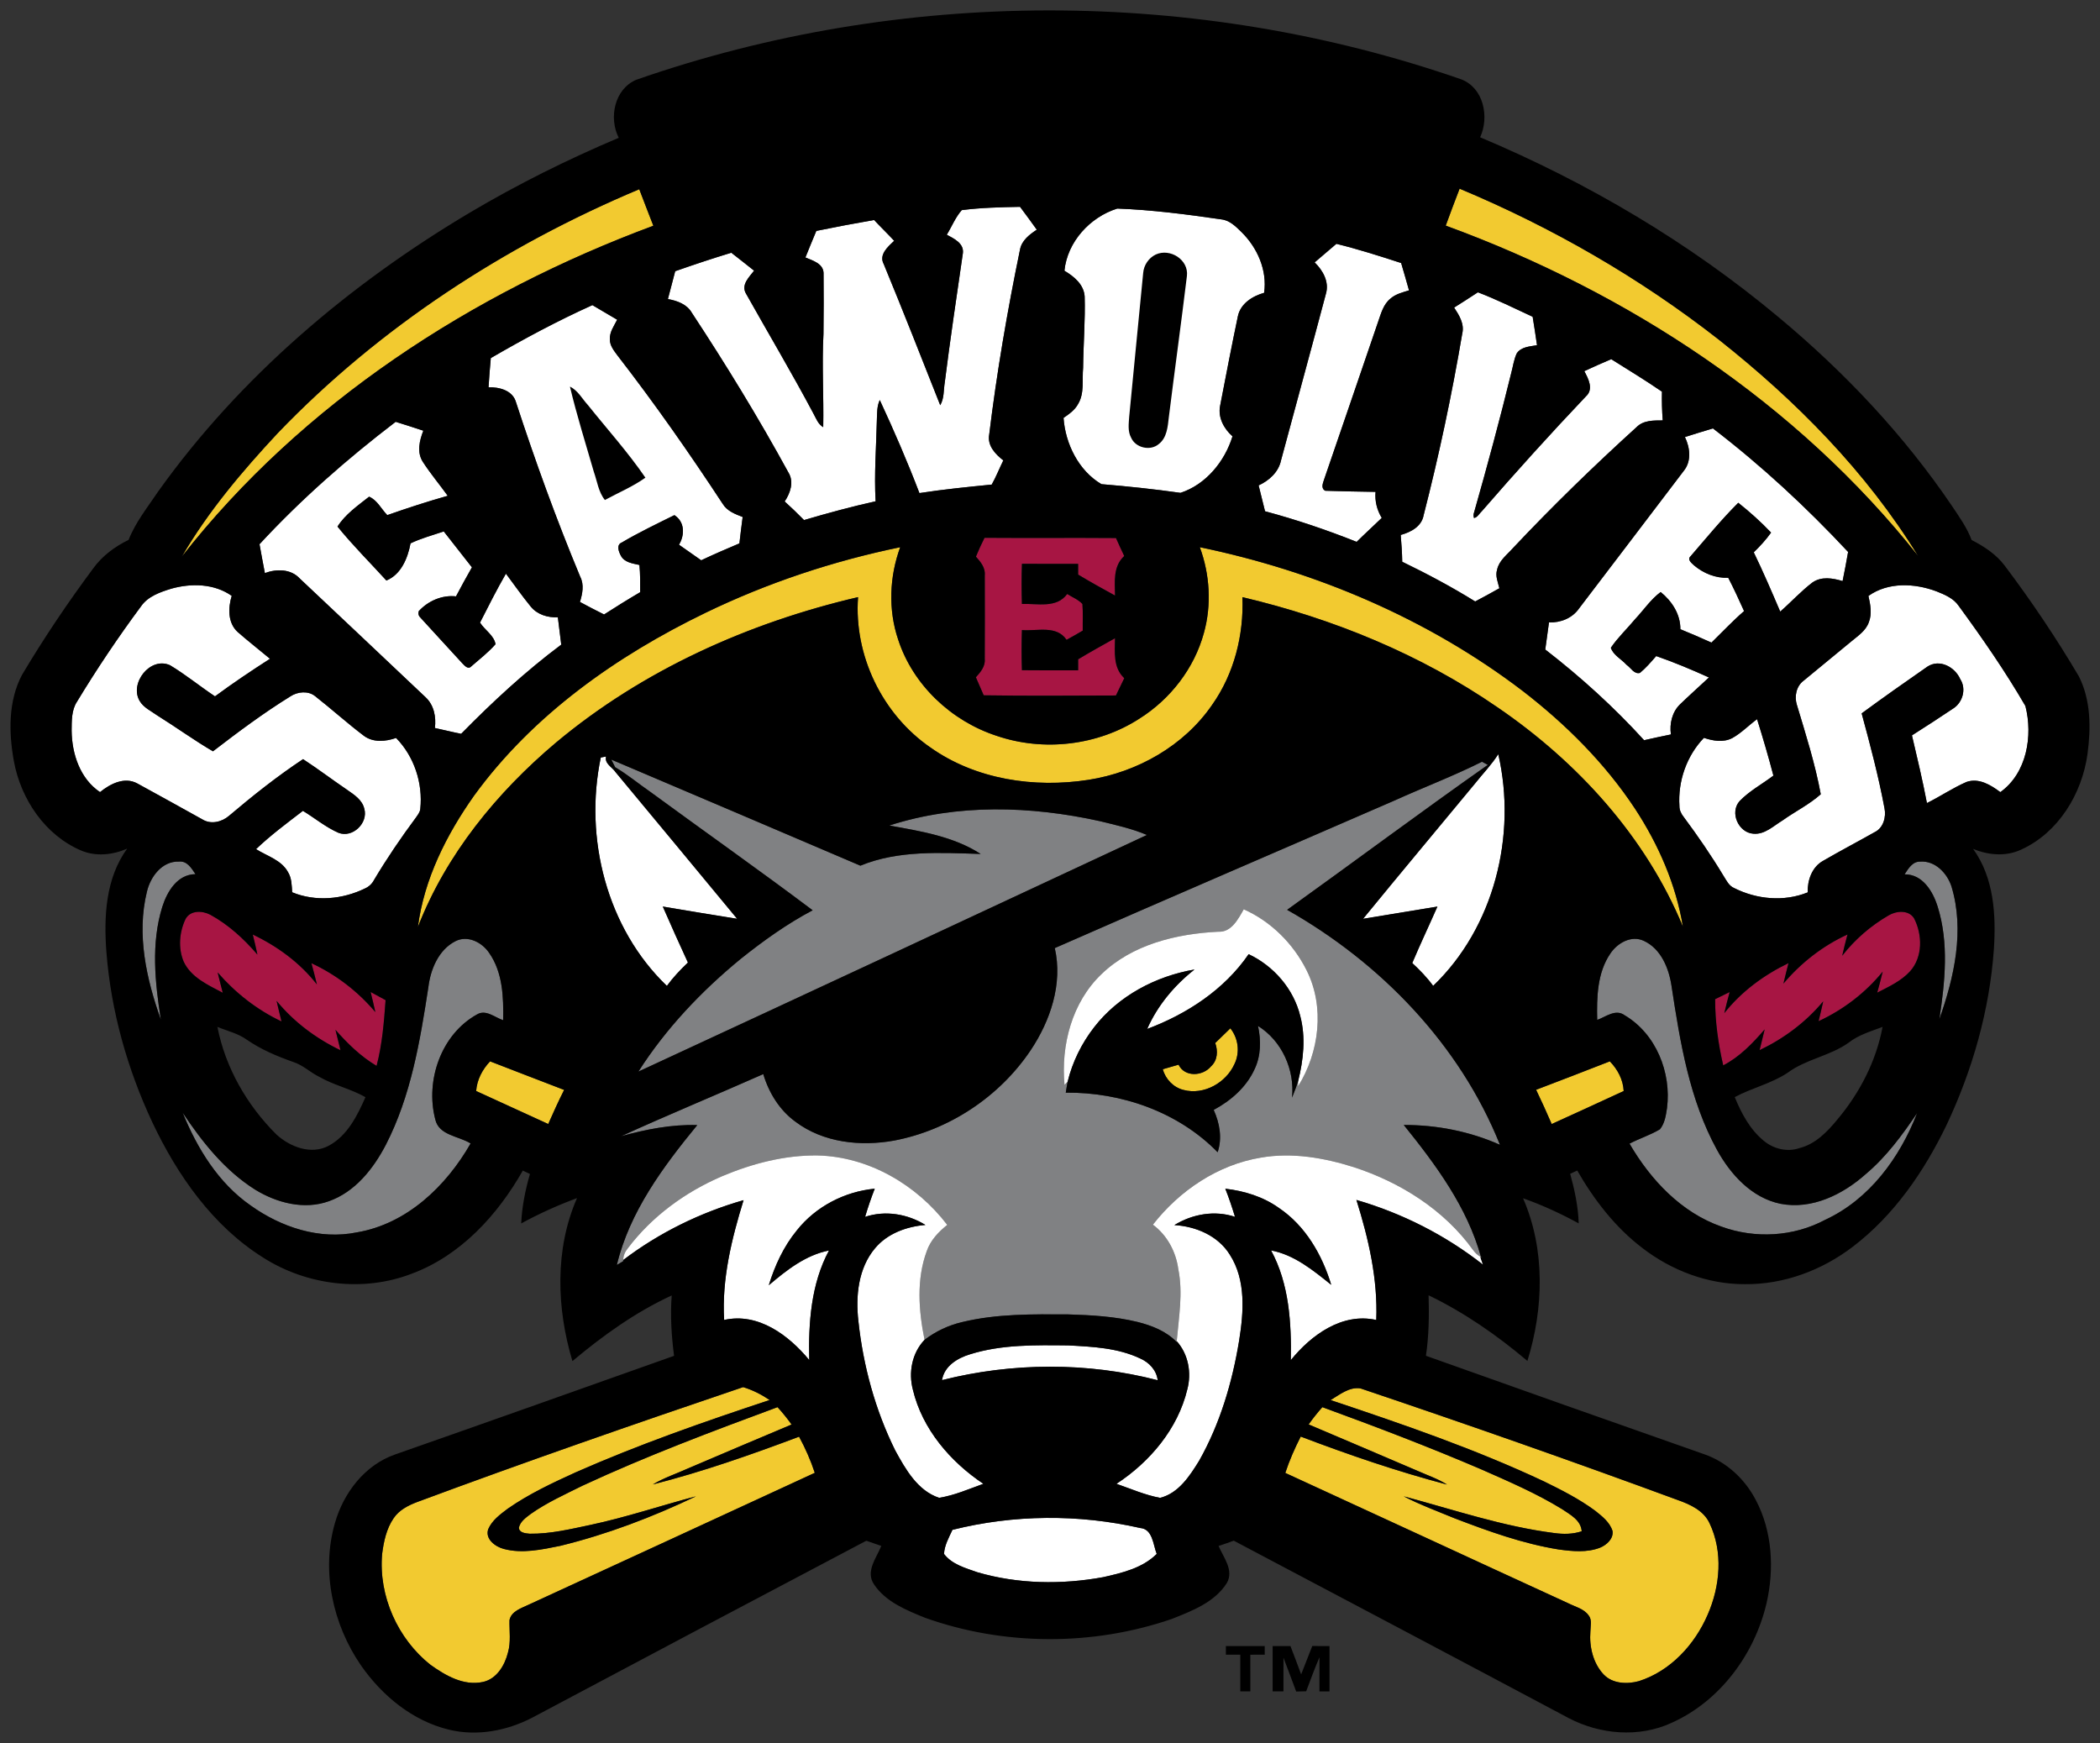 <?xml version="1.0" encoding="utf-8"?>
<!-- Generator: Adobe Illustrator 17.0.0, SVG Export Plug-In . SVG Version: 6.00 Build 0)  -->
<!DOCTYPE svg PUBLIC "-//W3C//DTD SVG 1.1//EN" "http://www.w3.org/Graphics/SVG/1.1/DTD/svg11.dtd">
<svg version="1.1" id="Layer_1" xmlns="http://www.w3.org/2000/svg" xmlns:xlink="http://www.w3.org/1999/xlink" x="0px" y="0px"
	 width="200px" height="166px" viewBox="0 0 200 166" style="enable-background:new 0 0 200 166;" xml:space="preserve">
<rect x="0" y="0" width="200" height="166" fill="#333333" stroke="none"/>
<path id="color3" style="fill:#A71543;" d="M106.284,51.242c0.253,0.576,0.515,1.142,0.787,1.711
	c-1.075,0.975-0.899,2.459-0.877,3.766c-1.181-0.645-2.358-1.302-3.513-1.996c0-0.343-0.002-0.683-0.002-1.022
	c-1.785-0.005-3.569-0.003-5.351-0.003c-0.043,1.275-0.041,2.549-0.002,3.824c1.469-0.064,3.292,0.445,4.312-0.952
	c0.482,0.311,1.055,0.524,1.45,0.955c0.066,0.841,0.017,1.686,0.03,2.533c-0.51,0.301-1.023,0.595-1.541,0.876
	c-0.962-1.425-2.818-0.806-4.251-0.928c-0.041,1.275-0.041,2.549,0,3.823c1.784,0.021,3.568,0.012,5.355,0.009
	c-0.002-0.348,0-0.699,0-1.047c1.152-0.696,2.333-1.348,3.51-2.007c-0.017,1.321-0.189,2.812,0.883,3.804
	c-0.268,0.549-0.535,1.097-0.795,1.648c-4.196,0.013-8.397,0.048-12.593-0.017c-0.244-0.576-0.497-1.146-0.745-1.716
	c0.436-0.487,0.913-1.034,0.844-1.738c0.016-2.658,0.01-5.318,0.002-7.977c0.074-0.717-0.398-1.28-0.841-1.776
	c0.247-0.608,0.524-1.206,0.819-1.793C97.937,51.252,102.113,51.208,106.284,51.242z M21.216,94.55
	c-0.168-0.646-0.334-1.29-0.488-1.938c1.692,1.949,3.748,3.563,6.085,4.668c-0.162-0.651-0.326-1.302-0.472-1.958
	c1.645,2.005,3.755,3.583,6.088,4.702c-0.158-0.649-0.324-1.299-0.479-1.945c1.148,1.309,2.41,2.537,3.915,3.434
	c0.537-2.047,0.706-4.159,0.858-6.261c-0.472-0.263-0.946-0.524-1.426-0.778c0.157,0.635,0.31,1.273,0.45,1.915
	c-1.664-1.971-3.745-3.571-6.088-4.655c0.184,0.67,0.359,1.34,0.521,2.019c-1.608-2.056-3.76-3.635-6.107-4.749
	c0.156,0.634,0.312,1.27,0.444,1.911c-1.278-1.489-2.748-2.842-4.474-3.789c-0.76-0.406-1.902-0.461-2.371,0.398
	c-0.596,1.244-0.724,2.788-0.173,4.073C18.212,93.106,19.824,93.81,21.216,94.55z M179.881,87.173
	c-1.705,0.986-3.225,2.295-4.433,3.852c0.152-0.681,0.324-1.355,0.506-2.026c-2.355,1.077-4.431,2.7-6.102,4.676
	c0.152-0.655,0.316-1.303,0.483-1.949c-2.347,1.134-4.493,2.709-6.115,4.764c0.157-0.674,0.329-1.343,0.51-2.007
	c-0.465,0.226-0.925,0.453-1.384,0.677c-0.007,2.126,0.293,4.237,0.77,6.305c1.567-0.808,2.807-2.107,3.948-3.426
	c-0.159,0.661-0.325,1.316-0.485,1.977c2.319-1.106,4.415-2.67,6.06-4.65c-0.134,0.634-0.287,1.263-0.441,1.89
	c2.355-1.091,4.467-2.702,6.106-4.718c-0.161,0.67-0.336,1.335-0.521,2.001c1.106-0.569,2.284-1.104,3.135-2.041
	c1.218-1.367,1.175-3.485,0.372-5.042C181.775,86.64,180.615,86.743,179.881,87.173z"/>
<path id="color2" style="fill:#808183;" d="M93.398,81.329c-2.602-1.678-5.718-2.166-8.703-2.707
	c6.464-2.094,13.484-1.87,20.06-0.417c1.511,0.373,3.04,0.704,4.477,1.316C93.099,87.059,76.956,94.574,60.8,102.057
	c2.612-4.093,5.997-7.663,9.745-10.737c2.154-1.722,4.41-3.338,6.852-4.627c-5.098-3.833-10.32-7.508-15.466-11.28
	c-1.121-0.773-2.168-1.652-3.344-2.344c-0.093-0.179-0.277-0.545-0.37-0.729c7.918,3.35,15.817,6.738,23.725,10.105
	C85.555,80.956,89.574,81.212,93.398,81.329z M142.854,109.027c-2.871-1.278-6.021-1.897-9.161-1.887
	c3.045,3.778,6.042,7.824,7.349,12.562c-0.318-0.136-0.554-0.394-0.757-0.662c-2.751-3.823-6.918-6.44-11.354-7.884
	c-2.84-0.896-5.88-1.424-8.846-0.908c-4.1,0.675-7.755,3.141-10.285,6.386c1.361,1.012,2.193,2.571,2.419,4.239
	c0.461,2.272,0.046,4.582-0.151,6.856l-0.006,0.081c-0.998-1.041-2.382-1.575-3.753-1.917c-2.149-0.519-4.37-0.647-6.571-0.713
	c-3.38-0.017-6.809-0.07-10.115,0.734c-1.296,0.303-2.516,0.879-3.572,1.688c-0.562-2.769-0.786-5.746,0.209-8.444
	c0.354-1.032,1.118-1.833,1.954-2.501c-2.911-3.812-7.47-6.49-12.324-6.612c-3.146-0.045-6.253,0.766-9.133,1.983
	c-3.493,1.499-6.673,3.818-8.97,6.864c-0.258,0.316-0.43,0.692-0.428,1.106l-0.014,0.12c-0.148,0.088-0.447,0.266-0.598,0.354
	c1.217-5.067,4.411-9.363,7.659-13.322c-2.464-0.074-4.896,0.408-7.258,1.063c4.481-2.044,9.037-3.922,13.544-5.918
	c0.532,1.775,1.546,3.43,3.057,4.528c2.653,2.005,6.212,2.38,9.407,1.801c5.233-0.994,10.022-4.167,12.993-8.588
	c1.887-2.819,3.084-6.352,2.306-9.743c10.76-4.73,21.563-9.358,32.34-14.048c2.772-1.255,5.628-2.335,8.348-3.699
	c0.184,0.097,0.367,0.199,0.554,0.3c-6.426,4.521-12.728,9.222-19.113,13.803C131.48,91.679,139.026,99.468,142.854,109.027z
	 M124.439,92.412c-1.26-2.527-3.393-4.66-5.987-5.81c-0.531,0.925-1.17,2.205-2.422,2.133c-3.976,0.195-8.175,1.201-11.122,4.035
	c-2.814,2.68-3.878,6.766-3.527,10.551l0.296-0.297c-0.067,0.344-0.117,0.689-0.176,1.037c5.302-0.052,10.722,1.842,14.464,5.674
	c0.453-1.34,0.191-2.769-0.376-4.03c1.629-0.873,3.101-2.153,3.882-3.854c0.625-1.292,0.636-2.766,0.34-4.141
	c2.277,1.419,3.511,4.183,3.24,6.825c0.101-0.263,0.205-0.529,0.307-0.789l0.05-0.126c0.055-0.169,0.169-0.5,0.226-0.666
	l-0.003,0.498C125.654,100.21,126.188,95.891,124.439,92.412z M17.05,82.055c-1.618-0.06-2.733,1.45-3.062,2.887
	c-0.992,4.062-0.047,8.308,1.333,12.167c-0.559-3.547-0.949-7.267,0.139-10.752c0.464-1.456,1.431-3.084,3.158-3.103
	C18.245,82.705,17.831,81.977,17.05,82.055z M182.88,82.057c-0.743-0.021-1.14,0.676-1.491,1.213
	c1.704-0.02,2.691,1.611,3.141,3.048c1.098,3.478,0.707,7.201,0.169,10.745c1.42-3.994,2.419-8.462,1.157-12.632
	C185.448,83.166,184.304,81.954,182.88,82.057z M41.449,106.587c-0.954-3.687,0.565-8.078,3.972-9.97
	c0.852-0.518,1.7,0.283,2.497,0.543c0.047-2.176-0.035-4.556-1.329-6.403c-0.677-1.012-2.05-1.725-3.227-1.114
	c-1.598,0.823-2.36,2.675-2.566,4.378c-0.789,5.126-1.656,10.362-4.057,15.022c-1.187,2.272-2.92,4.474-5.416,5.356
	c-2.342,0.847-4.945,0.169-7.004-1.089c-2.895-1.815-5.054-4.533-6.924-7.344c1.387,3.411,3.41,6.714,6.485,8.847
	c2.892,2.067,6.555,3.285,10.116,2.554c4.761-0.808,8.503-4.405,10.825-8.468C43.683,108.18,41.781,108.143,41.449,106.587z
	 M177.696,111.814c-2.18,1.949-5.137,3.411-8.125,2.832c-2.73-0.562-4.748-2.777-6.042-5.125
	c-2.636-4.796-3.522-10.283-4.336-15.625c-0.25-1.678-0.999-3.531-2.628-4.287c-1.19-0.569-2.525,0.197-3.194,1.201
	c-1.261,1.839-1.305,4.178-1.256,6.326c0.828-0.293,1.751-1.082,2.618-0.441c2.987,1.766,4.46,5.458,4.03,8.834
	c-0.107,0.699-0.212,1.464-0.678,2.027c-0.916,0.548-1.945,0.868-2.892,1.364c2.004,3.444,4.926,6.562,8.762,7.903
	c3.2,1.168,6.861,0.962,9.871-0.649c4.218-1.948,7.116-5.924,8.758-10.165C181.167,108.108,179.646,110.175,177.696,111.814z"/>
<path id="color1" style="fill:#F2CA30;" d="M17.324,53.002c2.508-4.308,5.759-8.142,9.152-11.779
	C36.137,31.17,48.055,23.41,60.882,18.021c0.455,1.156,0.877,2.324,1.342,3.478C44.92,27.922,28.79,38.383,17.324,53.002z
	 M182.674,52.945c-4.918-8.011-11.641-14.798-18.985-20.604c-7.523-5.883-15.875-10.691-24.679-14.372
	c-0.445,1.171-0.898,2.341-1.321,3.519C155.044,27.837,171.138,38.377,182.674,52.945z M160.278,88.256
	c-0.665-4.031-2.339-7.845-4.572-11.249c-2.864-4.332-6.586-8.04-10.688-11.202c-9.006-6.868-19.688-11.398-30.751-13.69
	c0.957,2.6,1.135,5.497,0.387,8.172c-0.916,3.364-3.191,6.297-6.132,8.15c-3.975,2.574-9.139,3.17-13.614,1.639
	c-4.304-1.406-7.973-4.841-9.375-9.18c-0.957-2.84-0.825-5.975,0.2-8.781c-6.398,1.317-12.643,3.395-18.523,6.238
	c-8.484,4.104-16.467,9.734-22.059,17.421c-2.626,3.715-4.764,7.945-5.351,12.505c2.695-6.908,7.519-12.81,13.15-17.553
	c8.259-6.905,18.33-11.418,28.769-13.856c-0.408,5.559,2.31,11.169,6.897,14.324c4.32,3.053,9.892,3.878,15.047,3.078
	c4.648-0.726,9.092-3.231,11.779-7.144c2.094-2.965,3.021-6.646,2.884-10.255c8.624,2.036,16.978,5.447,24.292,10.492
	C150.236,72.564,156.723,79.673,160.278,88.256z M115.736,99.335c0.271,0.752,0.23,1.643-0.395,2.217
	c-0.781,0.953-2.512,1.065-3.097-0.154c-0.504,0.139-1.006,0.287-1.505,0.435c0.262,0.943,1.017,1.738,1.979,1.972
	c1.932,0.517,4.051-0.684,4.85-2.467c0.54-1.105,0.373-2.445-0.392-3.403C116.693,98.402,116.216,98.87,115.736,99.335z
	 M45.347,103.907c2.292,1.046,4.575,2.101,6.866,3.143c0.483-1.094,0.976-2.184,1.514-3.25c-2.35-0.911-4.707-1.802-7.054-2.72
	C45.939,101.859,45.427,102.822,45.347,103.907z M146.296,103.788c0.516,1.077,1.01,2.165,1.485,3.264
	c2.29-1.036,4.572-2.091,6.857-3.143c-0.053-1.088-0.577-2.062-1.32-2.829C150.982,101.998,148.639,102.892,146.296,103.788z
	 M62.176,141.376c1.076-0.642,2.277-1.034,3.415-1.552c3.265-1.387,6.527-2.785,9.8-4.155c-0.416-0.576-0.861-1.133-1.34-1.654
	c-6.256,2.313-12.511,4.663-18.564,7.475c-1.683,0.838-3.416,1.615-4.956,2.707c-0.447,0.345-0.973,0.699-1.11,1.283
	c0.003,0.511,0.647,0.554,1.025,0.59c1.96,0.028,3.887-0.441,5.795-0.841c3.396-0.723,6.691-1.837,10.044-2.722
	c-4.142,1.977-8.471,3.627-12.936,4.718c-1.757,0.355-3.615,0.767-5.389,0.287c-0.792-0.214-1.773-0.931-1.466-1.867
	c0.365-0.855,1.154-1.424,1.875-1.968c2.001-1.392,4.218-2.434,6.431-3.44c6.025-2.661,12.25-4.832,18.5-6.9
	c-0.779-0.529-1.623-0.957-2.525-1.23c-10.384,3.517-20.74,7.113-31.017,10.932c-0.862,0.323-1.738,0.763-2.267,1.549
	c-0.69,1.003-0.949,2.231-1.099,3.421c-0.348,3.986,1.486,8.078,4.613,10.549c1.425,1.02,3.15,2.023,4.973,1.633
	c1.318-0.276,2.094-1.578,2.398-2.798c0.296-1.011,0.123-2.068,0.148-3.097c0.173-0.855,1.138-1.137,1.828-1.469
	c9.09-4.17,18.166-8.369,27.248-12.555c-0.392-1.192-0.899-2.341-1.497-3.443C71.535,138.544,66.907,140.17,62.176,141.376z
	 M126.723,133.341c6.876,2.3,13.758,4.66,20.329,7.749c1.674,0.82,3.349,1.67,4.855,2.78c0.66,0.527,1.398,1.091,1.664,1.933
	c0.11,0.745-0.558,1.332-1.181,1.593c-1.252,0.488-2.632,0.349-3.93,0.174c-3.434-0.549-6.721-1.742-9.958-2.982
	c-1.614-0.668-3.265-1.273-4.816-2.081c4.749,1.269,9.444,2.875,14.341,3.498c0.871,0.12,1.768,0.115,2.61-0.17
	c-0.074-1.061-1.086-1.576-1.862-2.103c-2.451-1.508-5.1-2.645-7.726-3.804c-4.974-2.131-10.031-4.059-15.111-5.913
	c-0.466,0.523-0.904,1.072-1.308,1.645c3.487,1.491,6.987,2.96,10.468,4.463c0.91,0.406,1.867,0.726,2.712,1.264
	c-4.728-1.246-9.364-2.835-13.934-4.571c-0.568,1.119-1.077,2.268-1.469,3.463c8.993,4.126,17.966,8.293,26.962,12.418
	c0.656,0.335,1.467,0.509,1.92,1.141c0.359,0.442,0.178,1.022,0.175,1.54c-0.113,1.451,0.252,3.025,1.271,4.104
	c0.853,0.883,2.232,0.934,3.351,0.626c3.011-0.963,5.314-3.473,6.547-6.325c1.195-2.722,1.487-5.987,0.176-8.724
	c-0.564-1.202-1.838-1.781-3.019-2.198c-10.021-3.695-20.104-7.223-30.223-10.633C128.511,132.06,127.581,132.825,126.723,133.341z"
	/>
<path id="fill" style="fill:#FFFFFF;" d="M63.609,28.481c0.228-0.885,0.457-1.77,0.696-2.653c1.771-0.62,3.547-1.215,5.342-1.758
	c0.729,0.562,1.448,1.138,2.171,1.708c-0.458,0.6-1.247,1.326-0.792,2.147c2.135,3.805,4.366,7.557,6.417,11.411
	c0.271,0.48,0.452,1.056,0.959,1.347c0.058-2.961-0.137-5.927,0.023-8.887c0.027-1.94,0.022-3.881,0.008-5.819
	c-0.049-0.888-1.048-1.165-1.727-1.456c0.337-0.847,0.689-1.689,1.039-2.53c1.826-0.375,3.662-0.718,5.499-1.039
	c0.627,0.671,1.291,1.308,1.916,1.984c-0.596,0.554-1.488,1.321-0.992,2.224c1.839,4.457,3.604,8.947,5.376,13.432
	c0.389-0.658,0.312-1.448,0.433-2.176c0.518-4.118,1.132-8.224,1.729-12.334c0.091-0.924-0.863-1.362-1.537-1.727
	c0.477-0.775,0.822-1.661,1.428-2.344c1.837-0.236,3.698-0.277,5.548-0.313c0.543,0.718,1.069,1.45,1.595,2.179
	c-0.698,0.461-1.447,1.028-1.601,1.908c-1.203,5.823-2.209,11.691-2.93,17.596c-0.195,1.055,0.578,1.877,1.345,2.464
	c-0.378,0.765-0.688,1.563-1.107,2.306c-2.3,0.227-4.6,0.456-6.884,0.809c-1.146-3.001-2.423-5.952-3.777-8.863
	c-0.277,0.59-0.253,1.256-0.277,1.892c-0.058,2.586-0.266,5.172-0.119,7.754c-2.294,0.507-4.564,1.124-6.817,1.788
	c-0.6-0.609-1.211-1.203-1.845-1.773c0.541-0.798,0.911-1.872,0.354-2.764c-2.843-5.202-5.942-10.263-9.202-15.216
	C65.413,28.963,64.481,28.64,63.609,28.481z M102.68,38.47c-0.308,0.581-0.861,0.967-1.39,1.33c0.175,2.472,1.437,5.03,3.61,6.31
	c2.515,0.209,5.028,0.475,7.531,0.828c2.419-0.789,4.216-2.991,4.951-5.384c-0.814-0.711-1.401-1.794-1.181-2.898
	c0.551-2.851,1.097-5.704,1.695-8.547c0.257-1.203,1.389-1.908,2.497-2.223c0.312-2.141-0.639-4.295-2.152-5.781
	c-0.543-0.532-1.134-1.134-1.936-1.214c-3.28-0.477-6.582-0.905-9.895-1.028c-2.596,0.809-4.759,3.169-5.035,5.921
	c0.909,0.54,1.844,1.302,1.927,2.442c0.068,2.267-0.124,4.534-0.146,6.802C103.044,36.173,103.3,37.432,102.68,38.47z
	 M119.868,46.23c1.003-0.46,1.902-1.268,2.135-2.39c1.422-5.293,2.873-10.578,4.278-15.874c0.327-1.124-0.292-2.215-1.076-2.977
	c0.688-0.592,1.382-1.176,2.07-1.768c2.083,0.512,4.128,1.165,6.167,1.829c0.256,0.865,0.508,1.735,0.75,2.604
	c-0.617,0.191-1.278,0.348-1.775,0.791c-0.668,0.54-0.891,1.41-1.162,2.182c-1.705,5.025-3.444,10.035-5.156,15.055
	c-0.114,0.351-0.321,0.833,0.118,1.056c1.593,0.052,3.188,0.083,4.787,0.107c-0.078,0.874,0.135,1.732,0.592,2.48
	c-0.79,0.768-1.608,1.505-2.391,2.281c-2.848-1.135-5.762-2.12-8.726-2.915C120.281,47.87,120.075,47.05,119.868,46.23z
	 M133.403,50.948c0.957-0.261,1.991-0.803,2.181-1.882c1.468-5.709,2.689-11.482,3.677-17.293c0.227-0.921-0.292-1.749-0.772-2.481
	c0.756-0.48,1.517-0.957,2.263-1.454c1.781,0.678,3.487,1.53,5.214,2.328c0.148,0.901,0.285,1.803,0.416,2.71
	c-0.676,0.123-1.512,0.143-1.933,0.784c-0.279,0.6-0.358,1.269-0.532,1.903c-1.082,4.419-2.271,8.812-3.514,13.19
	c-0.077,0.192-0.085,0.383-0.024,0.578c0.345-0.055,0.504-0.428,0.745-0.642c3.228-3.718,6.532-7.377,9.923-10.948
	c0.748-0.669,0.226-1.683-0.162-2.393c0.85-0.393,1.698-0.782,2.566-1.141c1.618,1.017,3.252,2.009,4.83,3.091
	c-0.02,0.913,0.003,1.827,0.075,2.739c-0.866,0.005-1.841-0.024-2.496,0.644c-4.066,3.692-8.007,7.522-11.771,11.519
	c-0.554,0.633-1.323,1.178-1.506,2.047c-0.196,0.601,0.078,1.196,0.214,1.777c-0.764,0.427-1.525,0.856-2.303,1.258
	c-2.242-1.392-4.573-2.631-6.949-3.783C133.535,52.65,133.472,51.799,133.403,50.948z M66.781,53.361
	c1.198-0.567,2.418-1.094,3.638-1.609c0.099-0.839,0.197-1.678,0.31-2.514c-0.707-0.275-1.486-0.565-1.897-1.247
	c-3.177-4.841-6.499-9.586-10.046-14.165c-0.326-0.443-0.708-0.915-0.705-1.496c-0.041-0.698,0.398-1.288,0.696-1.881
	c-0.789-0.46-1.576-0.92-2.36-1.39c-3.318,1.497-6.528,3.216-9.674,5.044c-0.091,0.925-0.154,1.85-0.217,2.777
	c1.028-0.02,2.291,0.296,2.612,1.415c1.834,5.617,3.851,11.178,6.121,16.633c0.39,0.762,0.211,1.625-0.027,2.401
	c0.762,0.402,1.521,0.814,2.297,1.192c1.135-0.729,2.277-1.439,3.44-2.122c0.003-0.867,0.011-1.732-0.072-2.593
	c-0.639-0.146-1.439-0.234-1.773-0.894c-0.201-0.378-0.453-1.028,0.095-1.246c1.621-0.957,3.321-1.77,5.008-2.605
	c0.998,0.636,0.998,1.881,0.439,2.816C65.374,52.366,66.071,52.873,66.781,53.361z M41.419,69.333
	c0.129-1.053-0.085-2.187-0.893-2.933c-3.991-3.766-7.974-7.545-11.974-11.302c-0.852-0.93-2.221-0.93-3.325-0.519
	c-0.181-0.915-0.343-1.833-0.512-2.749c3.952-4.274,8.344-8.128,12.968-11.658c0.88,0.271,1.757,0.559,2.634,0.845
	c-0.364,0.936-0.636,2.039-0.055,2.957c0.729,1.126,1.593,2.158,2.379,3.244c-1.94,0.548-3.854,1.172-5.756,1.84
	c-0.573-0.579-0.962-1.436-1.732-1.754c-1.072,0.844-2.286,1.692-3.01,2.846c1.456,1.793,3.1,3.429,4.655,5.137
	c1.406-0.573,2.039-2.141,2.3-3.539c1.009-0.485,2.105-0.776,3.166-1.135c0.891,1.141,1.793,2.276,2.681,3.419
	c-0.52,0.91-1.025,1.834-1.516,2.764c-1.331-0.144-2.657,0.433-3.549,1.411c-0.072,0.253-0.008,0.469,0.189,0.644
	c1.308,1.447,2.643,2.871,3.956,4.316c0.209,0.211,0.542,0.628,0.852,0.304c0.787-0.685,1.623-1.331,2.314-2.116
	c-0.126-0.826-1.031-1.358-1.475-2.059c0.798-1.568,1.588-3.138,2.467-4.662c0.784,1.047,1.535,2.124,2.364,3.135
	c0.621,0.764,1.622,1.066,2.582,1.02c0.101,0.868,0.211,1.735,0.323,2.605c-3.413,2.551-6.549,5.457-9.534,8.492
	C43.08,69.725,42.255,69.509,41.419,69.333z M167.026,52.604c0.596-0.587,1.166-1.198,1.648-1.882
	c-0.97-1.022-2.021-1.964-3.124-2.839c-1.611,1.604-3.057,3.376-4.545,5.096c-0.357,0.321,0.125,0.661,0.342,0.875
	c0.905,0.759,2.06,1.222,3.249,1.173c0.537,1.037,1.025,2.101,1.506,3.171c-1.087,0.942-2.075,1.998-3.105,3.001
	c-0.98-0.444-1.969-0.869-2.962-1.275c0.013-1.424-0.804-2.673-1.876-3.541c-0.945,0.701-1.606,1.698-2.405,2.55
	c-0.77,0.928-1.658,1.76-2.34,2.757c0.224,0.707,1.009,1.082,1.494,1.626c0.402,0.266,0.717,0.918,1.274,0.771
	c0.575-0.474,1.06-1.043,1.551-1.606c1.707,0.592,3.378,1.294,5.024,2.039c-0.909,0.85-1.841,1.678-2.739,2.545
	c-0.769,0.735-1.028,1.847-0.884,2.882c-0.853,0.174-1.703,0.356-2.553,0.55c-2.869-3.155-6.042-6.029-9.413-8.638
	c0.122-0.861,0.235-1.723,0.355-2.583c1.103,0.042,2.222-0.402,2.865-1.33c3.314-4.369,6.657-8.719,9.963-13.093
	c0.76-0.922,0.608-2.221,0.118-3.229c0.887-0.279,1.777-0.562,2.67-0.822c4.621,3.542,8.9,7.507,12.871,11.763
	c-0.159,0.928-0.336,1.851-0.525,2.776c-0.94-0.283-2.014-0.466-2.872,0.134c-1.098,0.835-2.029,1.864-3.068,2.771
	C168.736,56.351,167.923,54.457,167.026,52.604z M19.281,78.042c-2.064-1.14-4.122-2.297-6.197-3.423
	c-1.223-0.675-2.588,0.033-3.559,0.82c-1.9-1.275-2.678-3.64-2.703-5.84c0.009-0.936-0.022-1.965,0.516-2.78
	c1.886-3.113,3.913-6.136,6.082-9.058c0.666-0.974,1.84-1.372,2.914-1.703c1.896-0.526,4.077-0.482,5.735,0.689
	c-0.348,1.142-0.39,2.566,0.562,3.439c1.004,0.88,2.058,1.7,3.083,2.556c-1.779,1.143-3.535,2.32-5.238,3.578
	c-1.447-0.962-2.796-2.073-4.286-2.966c-1.884-0.847-3.885,1.716-2.887,3.407c0.376,0.637,1.085,0.952,1.664,1.369
	c1.79,1.115,3.498,2.36,5.315,3.423c2.393-1.84,4.816-3.65,7.385-5.238c0.677-0.447,1.678-0.547,2.338-0.02
	c1.579,1.236,3.068,2.588,4.668,3.794c0.891,0.649,2.064,0.535,3.048,0.192c1.727,1.76,2.568,4.321,2.306,6.763
	c-0.033,0.326-0.253,0.58-0.431,0.841c-1.42,1.911-2.757,3.882-3.977,5.926c-0.184,0.358-0.482,0.634-0.847,0.798
	c-2.138,1.049-4.721,1.288-6.947,0.37c-0.043-0.647-0.041-1.338-0.389-1.909c-0.628-1.168-2.001-1.534-3.051-2.2
	c1.39-1.33,2.941-2.476,4.463-3.646c1.135,0.685,2.171,1.561,3.388,2.091c1.352,0.524,2.851-0.944,2.457-2.297
	c-0.2-0.842-0.955-1.322-1.615-1.783c-1.417-0.962-2.782-1.998-4.215-2.935c-2.476,1.639-4.8,3.491-7.065,5.408
	C21.117,78.29,20.079,78.539,19.281,78.042z M192.895,67.236c0.728,2.84,0.134,6.404-2.387,8.205
	c-0.905-0.679-2.045-1.377-3.217-0.971c-1.309,0.568-2.495,1.379-3.775,2.013c-0.409-2.166-0.926-4.306-1.426-6.447
	c1.313-0.828,2.609-1.681,3.9-2.541c0.929-0.568,1.307-1.88,0.701-2.816c-0.507-1.154-1.959-1.948-3.119-1.197
	c-2.107,1.463-4.206,2.939-6.272,4.459c0.812,2.986,1.605,5.982,2.174,9.024c0.174,0.842-0.102,1.886-0.929,2.283
	c-1.635,0.925-3.299,1.793-4.921,2.737c-1.058,0.589-1.494,1.85-1.463,3.004c-2.252,0.912-4.849,0.668-6.994-0.408
	c-0.517-0.212-0.746-0.741-1.029-1.176c-1.16-1.928-2.438-3.786-3.778-5.589c-0.248-0.305-0.42-0.663-0.414-1.058
	c-0.157-2.361,0.688-4.777,2.332-6.488c0.867,0.292,1.842,0.463,2.697,0.024c0.872-0.482,1.565-1.219,2.366-1.802
	c0.555,1.782,1.083,3.567,1.555,5.375c-1.067,0.811-2.276,1.45-3.21,2.417c-0.983,1.083-0.122,3.013,1.292,3.115
	c1.091,0.104,1.918-0.739,2.785-1.261c1.195-0.853,2.546-1.516,3.644-2.496c-0.535-2.887-1.426-5.695-2.273-8.506
	c-0.259-0.808-0.061-1.794,0.647-2.315c1.508-1.25,3.022-2.492,4.534-3.734c0.631-0.53,1.395-1.017,1.674-1.84
	c0.313-0.803,0.141-1.68-0.043-2.491c1.873-1.34,4.395-1.218,6.47-0.443c0.781,0.314,1.631,0.657,2.124,1.385
	C188.795,60.78,190.977,63.933,192.895,67.236z M57.718,72.048c-0.164,0.69,0.592,1.006,0.91,1.494
	c3.868,4.647,7.72,9.306,11.576,13.963c-2.363-0.38-4.723-0.764-7.081-1.166c0.779,1.788,1.579,3.563,2.394,5.333
	c-0.724,0.692-1.414,1.414-2.004,2.224c-5.729-5.49-7.903-14.083-6.296-21.751L57.718,72.048z M142.693,71.826
	c1.786,7.74-0.399,16.507-6.201,22.066c-0.58-0.798-1.27-1.506-1.991-2.174c0.764-1.806,1.605-3.58,2.396-5.377
	c-2.36,0.393-4.72,0.785-7.081,1.166c3.528-4.314,7.105-8.588,10.661-12.884C141.214,73.69,142.051,72.837,142.693,71.826z
	 M124.439,92.412c1.749,3.479,1.215,7.798-0.809,11.04l0.003-0.498c0.504-2.016,0.736-4.154,0.201-6.188
	c-0.631-2.584-2.524-4.764-4.915-5.893c-2.311,3.374-5.879,5.705-9.665,7.123c0.986-2.235,2.593-4.157,4.507-5.66
	c-3.688,0.628-7.248,2.512-9.559,5.498c-1.19,1.531-2.064,3.304-2.524,5.19l-0.296,0.297c-0.351-3.786,0.713-7.871,3.527-10.551
	c2.946-2.834,7.146-3.84,11.122-4.035c1.252,0.071,1.892-1.209,2.422-2.133C121.046,87.752,123.179,89.885,124.439,92.412z
	 M88.052,127.602c-1.203,1.261-1.546,3.105-1.107,4.766c0.896,3.739,3.564,6.845,6.71,8.946c-1.387,0.497-2.754,1.103-4.216,1.335
	c-2.05-0.679-3.198-2.721-4.178-4.511c-1.907-3.849-3.053-8.065-3.511-12.331c-0.271-2.375-0.013-5.021,1.579-6.917
	c1.179-1.42,3.016-2.079,4.808-2.229c-1.71-1.053-3.818-1.409-5.748-0.77c0.271-0.907,0.575-1.804,0.92-2.683
	c-2.875,0.274-5.627,1.704-7.425,3.977c-1.25,1.524-2.089,3.346-2.667,5.219c1.68-1.43,3.517-2.88,5.734-3.311
	c-1.711,3.182-1.965,6.891-1.88,10.436c-1.949-2.363-4.863-4.551-8.106-3.819c-0.233-3.884,0.716-7.725,1.85-11.409
	c-4.12,1.178-8.04,3.1-11.456,5.697c-0.002-0.414,0.17-0.789,0.428-1.106c2.297-3.045,5.477-5.365,8.97-6.864
	c2.88-1.217,5.987-2.028,9.133-1.983c4.855,0.121,9.413,2.799,12.324,6.612c-0.836,0.668-1.601,1.468-1.954,2.501
	C87.266,121.856,87.491,124.833,88.052,127.602z M141.043,119.703l0.171,0.091l-0.23-0.079c0.066,0.184,0.191,0.546,0.254,0.729
	c-3.575-2.806-7.693-4.898-12.056-6.164c1.159,3.693,2.045,7.538,1.892,11.433c-3.246-0.732-6.207,1.437-8.139,3.824
	c0.063-3.55-0.153-7.262-1.881-10.45c2.221,0.417,4.014,1.902,5.729,3.276c-0.867-2.861-2.459-5.625-4.983-7.321
	c-1.495-1.07-3.293-1.622-5.104-1.831c0.348,0.876,0.646,1.773,0.924,2.678c-1.936-0.645-4.06-0.269-5.776,0.786
	c2.05,0.118,4.159,1.012,5.277,2.81c1.56,2.423,1.326,5.477,0.891,8.195c-0.652,3.97-1.815,7.907-3.8,11.424
	c-0.896,1.453-1.965,3.113-3.728,3.549c-1.436-0.271-2.782-0.861-4.153-1.338c3.185-2.088,5.839-5.229,6.744-8.985
	c0.425-1.59,0.101-3.357-1.006-4.6c0.197-2.273,0.612-4.583,0.151-6.856c-0.225-1.668-1.058-3.228-2.419-4.239
	c2.53-3.244,6.185-5.711,10.285-6.386c2.966-0.516,6.006,0.012,8.846,0.908c4.435,1.444,8.602,4.061,11.354,7.884
	C140.489,119.309,140.725,119.567,141.043,119.703z M110.256,131.45c-6.691-1.733-13.846-1.7-20.542-0.008
	c0.216-1.347,1.482-2.107,2.68-2.465c3.016-0.943,6.22-0.875,9.345-0.843c2.314,0.122,4.725,0.234,6.854,1.246
	C109.444,129.753,110.147,130.496,110.256,131.45z M110.163,147.993c-1.352,1.352-3.298,1.809-5.101,2.215
	c-3.953,0.721-8.104,0.664-11.974-0.468c-1.129-0.398-2.426-0.748-3.182-1.746c0.044-0.827,0.463-1.559,0.803-2.295
	c5.836-1.462,12.02-1.509,17.881-0.174C109.787,145.619,109.818,147.122,110.163,147.993z"/>
<path id="outline" d="M190.927,53.875c-0.813-1.085-1.967-1.836-3.155-2.447c-0.433-1.171-1.17-2.188-1.853-3.219
	c-4.584-6.776-10.254-12.777-16.531-18.004c-8.524-7.125-18.192-12.826-28.422-17.13c0.889-1.936,0.343-4.698-1.801-5.519
	C113.948-1.209,85.783-1.198,60.58,7.604c-2.066,0.893-2.618,3.621-1.653,5.521c-4.885,2.064-9.643,4.432-14.205,7.138
	c-11.456,6.819-21.872,15.64-29.649,26.532c-1.005,1.499-2.159,2.932-2.829,4.626c-1.293,0.626-2.483,1.504-3.338,2.673
	c-2.434,3.274-4.72,6.665-6.806,10.173c-1.327,2.502-1.269,5.496-0.781,8.215c0.666,3.627,2.977,7.073,6.439,8.533
	c1.401,0.58,2.988,0.404,4.353-0.193c-2.065,2.834-2.234,6.516-1.974,9.887c0.441,5.601,1.992,11.099,4.372,16.181
	c2.385,5.045,5.744,9.855,10.532,12.867c4.153,2.659,9.561,3.336,14.183,1.544c4.649-1.73,8.167-5.584,10.568-9.816
	c0.224,0.107,0.452,0.214,0.68,0.323c-0.448,1.534-0.76,3.115-0.836,4.711c1.711-0.934,3.492-1.735,5.317-2.415
	c-2.135,4.885-1.946,10.491-0.436,15.525c2.901-2.433,6.009-4.664,9.457-6.253c-0.15,1.919-0.022,3.847,0.222,5.751
	c-8.855,3.143-17.706,6.291-26.576,9.397c-2.878,1.006-4.899,3.648-5.718,6.516c-1.329,4.587-0.206,9.662,2.467,13.556
	c2.006,2.889,4.923,5.301,8.396,6.137c2.673,0.646,5.512,0.107,7.928-1.147c10.592-5.64,21.197-11.248,31.811-16.848
	c0.475,0.168,0.951,0.331,1.431,0.493c-0.464,1.149-1.541,2.445-0.683,3.679c1.105,1.645,3.048,2.431,4.816,3.152
	c7.516,2.69,15.964,2.722,23.515,0.131c1.939-0.767,4.111-1.596,5.268-3.442c0.68-1.222-0.329-2.421-0.797-3.515
	c0.485-0.157,0.968-0.326,1.448-0.504c10.641,5.625,21.287,11.247,31.913,16.906c2.986,1.556,6.675,1.872,9.77,0.449
	c4.616-2.061,7.919-6.529,9.057-11.398c0.748-3.262,0.558-6.839-1.023-9.832c-1.032-1.987-2.782-3.627-4.915-4.359
	c-8.842-3.1-17.673-6.234-26.499-9.376c0.28-1.907,0.311-3.837,0.252-5.761c3.405,1.644,6.531,3.813,9.41,6.252
	c1.555-5.007,1.713-10.622-0.413-15.492c1.832,0.649,3.598,1.462,5.301,2.392c-0.051-1.606-0.39-3.182-0.812-4.723
	c0.169-0.075,0.504-0.232,0.67-0.31c1.608,2.797,3.622,5.414,6.201,7.376c2.775,2.141,6.228,3.458,9.75,3.447
	c3.697,0.043,7.33-1.309,10.256-3.537c3.945-2.991,6.819-7.176,8.955-11.597c2.484-5.258,4.108-10.957,4.52-16.77
	c0.212-3.27,0.011-6.806-1.98-9.555c1.451,0.611,3.142,0.751,4.59,0.067c3.544-1.62,5.778-5.31,6.304-9.087
	c0.332-2.481,0.334-5.163-0.839-7.443C195.821,60.752,193.467,57.242,190.927,53.875z M139.01,17.969
	c8.804,3.681,17.156,8.49,24.679,14.372c7.344,5.806,14.067,12.593,18.985,20.604c-11.536-14.568-27.63-25.108-44.986-31.457
	C138.111,20.31,138.565,19.139,139.01,17.969z M165.55,47.884c-1.611,1.604-3.057,3.376-4.545,5.096
	c-0.357,0.321,0.125,0.661,0.342,0.875c0.905,0.759,2.06,1.222,3.249,1.173c0.537,1.037,1.025,2.101,1.506,3.171
	c-1.087,0.942-2.075,1.998-3.105,3.001c-0.98-0.444-1.969-0.869-2.962-1.275c0.013-1.424-0.804-2.673-1.876-3.541
	c-0.945,0.701-1.606,1.698-2.405,2.55c-0.77,0.928-1.658,1.76-2.34,2.757c0.224,0.707,1.009,1.082,1.494,1.626
	c0.402,0.266,0.717,0.918,1.274,0.771c0.575-0.474,1.06-1.043,1.551-1.606c1.707,0.592,3.378,1.294,5.024,2.039
	c-0.909,0.85-1.841,1.678-2.739,2.545c-0.769,0.735-1.028,1.847-0.884,2.882c-0.853,0.174-1.703,0.356-2.553,0.55
	c-2.869-3.155-6.042-6.029-9.413-8.638c0.122-0.861,0.235-1.723,0.355-2.583c1.103,0.042,2.222-0.402,2.865-1.33
	c3.314-4.369,6.657-8.719,9.963-13.093c0.76-0.922,0.608-2.221,0.118-3.229c0.887-0.279,1.777-0.562,2.67-0.822
	c4.621,3.542,8.9,7.507,12.871,11.763c-0.159,0.928-0.336,1.851-0.525,2.776c-0.94-0.283-2.014-0.466-2.872,0.134
	c-1.098,0.835-2.029,1.864-3.068,2.771c-0.81-1.897-1.623-3.791-2.52-5.643c0.596-0.587,1.166-1.198,1.648-1.882
	C167.704,49.701,166.653,48.758,165.55,47.884z M135.584,49.067c1.468-5.709,2.689-11.482,3.677-17.293
	c0.227-0.921-0.292-1.749-0.772-2.481c0.756-0.48,1.517-0.957,2.263-1.454c1.781,0.678,3.487,1.53,5.214,2.328
	c0.148,0.901,0.285,1.803,0.416,2.71c-0.676,0.123-1.512,0.143-1.933,0.784c-0.279,0.6-0.358,1.269-0.532,1.903
	c-1.082,4.419-2.271,8.812-3.514,13.19c-0.077,0.192-0.085,0.383-0.024,0.578c0.345-0.055,0.504-0.428,0.745-0.642
	c3.228-3.718,6.532-7.377,9.923-10.948c0.748-0.669,0.226-1.683-0.162-2.393c0.85-0.393,1.698-0.782,2.566-1.141
	c1.618,1.017,3.252,2.009,4.83,3.091c-0.02,0.913,0.003,1.827,0.075,2.739c-0.866,0.005-1.841-0.024-2.496,0.644
	c-4.066,3.692-8.007,7.522-11.771,11.519c-0.554,0.633-1.323,1.178-1.506,2.047c-0.196,0.601,0.078,1.196,0.214,1.777
	c-0.764,0.427-1.525,0.856-2.303,1.258c-2.242-1.392-4.573-2.631-6.949-3.783c-0.013-0.853-0.075-1.704-0.145-2.554
	C134.36,50.688,135.394,50.145,135.584,49.067z M122.003,43.84c1.422-5.293,2.873-10.578,4.278-15.874
	c0.327-1.124-0.292-2.215-1.076-2.977c0.688-0.592,1.382-1.176,2.07-1.768c2.083,0.512,4.128,1.165,6.167,1.829
	c0.256,0.865,0.508,1.735,0.75,2.604c-0.617,0.191-1.278,0.348-1.775,0.791c-0.668,0.54-0.891,1.41-1.162,2.182
	c-1.705,5.025-3.444,10.035-5.156,15.055c-0.114,0.351-0.321,0.833,0.118,1.056c1.593,0.052,3.188,0.083,4.787,0.107
	c-0.078,0.874,0.135,1.732,0.592,2.48c-0.79,0.768-1.608,1.505-2.391,2.281c-2.848-1.135-5.762-2.12-8.726-2.915
	c-0.197-0.821-0.403-1.642-0.61-2.462C120.871,45.77,121.77,44.962,122.003,43.84z M103.3,28.226
	c-0.082-1.14-1.018-1.902-1.927-2.442c0.276-2.752,2.439-5.113,5.035-5.921c3.314,0.123,6.615,0.551,9.895,1.028
	c0.801,0.08,1.393,0.682,1.936,1.214c1.513,1.486,2.464,3.64,2.152,5.781c-1.108,0.315-2.24,1.02-2.497,2.223
	c-0.598,2.843-1.143,5.695-1.695,8.547c-0.219,1.104,0.367,2.188,1.181,2.898c-0.735,2.392-2.532,4.594-4.951,5.384
	c-2.503-0.354-5.016-0.62-7.531-0.828c-2.173-1.28-3.434-3.838-3.61-6.31c0.529-0.362,1.082-0.748,1.39-1.33
	c0.62-1.038,0.364-2.298,0.474-3.442C103.175,32.76,103.367,30.493,103.3,28.226z M106.284,51.242
	c0.253,0.576,0.515,1.142,0.787,1.711c-1.075,0.975-0.899,2.459-0.877,3.766c-1.181-0.645-2.358-1.302-3.513-1.996
	c0-0.343-0.002-0.683-0.002-1.022c-1.785-0.005-3.569-0.003-5.351-0.003c-0.043,1.275-0.041,2.549-0.002,3.824
	c1.469-0.064,3.292,0.445,4.312-0.952c0.482,0.311,1.055,0.524,1.45,0.955c0.066,0.841,0.017,1.686,0.03,2.533
	c-0.51,0.301-1.023,0.595-1.541,0.876c-0.962-1.425-2.818-0.806-4.251-0.928c-0.041,1.275-0.041,2.549,0,3.823
	c1.784,0.021,3.568,0.012,5.355,0.009c-0.002-0.348,0-0.699,0-1.047c1.152-0.696,2.333-1.348,3.51-2.007
	c-0.017,1.321-0.189,2.812,0.883,3.804c-0.268,0.549-0.535,1.097-0.795,1.648c-4.196,0.013-8.397,0.048-12.593-0.017
	c-0.244-0.576-0.497-1.146-0.745-1.716c0.436-0.487,0.913-1.034,0.844-1.738c0.016-2.658,0.01-5.318,0.002-7.977
	c0.074-0.717-0.398-1.28-0.841-1.776c0.247-0.608,0.524-1.206,0.819-1.793C97.937,51.252,102.113,51.208,106.284,51.242z
	 M64.306,25.828c1.771-0.62,3.547-1.215,5.342-1.758c0.729,0.562,1.448,1.138,2.171,1.708c-0.458,0.6-1.247,1.326-0.792,2.147
	c2.135,3.805,4.366,7.557,6.417,11.411c0.271,0.48,0.452,1.056,0.959,1.347c0.058-2.961-0.137-5.927,0.023-8.887
	c0.027-1.94,0.022-3.881,0.008-5.819c-0.049-0.888-1.048-1.165-1.727-1.456c0.337-0.847,0.689-1.689,1.039-2.53
	c1.826-0.375,3.662-0.718,5.499-1.039c0.627,0.671,1.291,1.308,1.916,1.984c-0.596,0.554-1.488,1.321-0.992,2.224
	c1.839,4.457,3.604,8.947,5.376,13.432c0.389-0.658,0.312-1.448,0.433-2.176c0.518-4.118,1.132-8.224,1.729-12.334
	c0.091-0.924-0.863-1.362-1.537-1.727c0.477-0.775,0.822-1.661,1.428-2.344c1.837-0.236,3.698-0.277,5.548-0.313
	c0.543,0.718,1.069,1.45,1.595,2.179c-0.698,0.461-1.447,1.028-1.601,1.908c-1.203,5.823-2.209,11.691-2.93,17.596
	c-0.195,1.055,0.578,1.877,1.345,2.464c-0.378,0.765-0.688,1.563-1.107,2.306c-2.3,0.227-4.6,0.456-6.884,0.809
	c-1.146-3.001-2.423-5.952-3.777-8.863c-0.277,0.59-0.253,1.256-0.277,1.892c-0.058,2.586-0.266,5.172-0.119,7.754
	c-2.294,0.507-4.564,1.124-6.817,1.788c-0.6-0.609-1.211-1.203-1.845-1.773c0.541-0.798,0.911-1.872,0.354-2.764
	c-2.843-5.202-5.942-10.263-9.202-15.216c-0.469-0.815-1.401-1.138-2.272-1.297C63.837,27.596,64.067,26.711,64.306,25.828z
	 M64.228,49.062c-1.688,0.835-3.387,1.648-5.008,2.605c-0.548,0.219-0.296,0.868-0.095,1.246c0.334,0.661,1.134,0.748,1.773,0.894
	c0.082,0.861,0.074,1.726,0.072,2.593c-1.163,0.682-2.305,1.393-3.44,2.122c-0.776-0.378-1.535-0.79-2.297-1.192
	c0.238-0.777,0.417-1.64,0.027-2.401c-2.27-5.455-4.287-11.017-6.121-16.633c-0.321-1.119-1.584-1.435-2.612-1.415
	c0.063-0.927,0.125-1.852,0.217-2.777c3.146-1.828,6.356-3.547,9.674-5.044c0.784,0.469,1.57,0.93,2.36,1.39
	c-0.299,0.593-0.738,1.182-0.696,1.881c-0.002,0.581,0.379,1.053,0.705,1.496c3.547,4.579,6.87,9.324,10.046,14.165
	c0.411,0.683,1.19,0.973,1.897,1.247c-0.112,0.836-0.211,1.675-0.31,2.514c-1.22,0.515-2.44,1.042-3.638,1.609
	c-0.71-0.488-1.407-0.995-2.114-1.482C65.226,50.943,65.226,49.698,64.228,49.062z M40.526,66.401
	c-3.991-3.766-7.974-7.545-11.974-11.302c-0.852-0.93-2.221-0.93-3.325-0.519c-0.181-0.915-0.343-1.833-0.512-2.749
	c3.952-4.274,8.344-8.128,12.968-11.658c0.88,0.271,1.757,0.559,2.634,0.845c-0.364,0.936-0.636,2.039-0.055,2.957
	c0.729,1.126,1.593,2.158,2.379,3.244c-1.94,0.548-3.854,1.172-5.756,1.84c-0.573-0.579-0.962-1.436-1.732-1.754
	c-1.072,0.844-2.286,1.692-3.01,2.846c1.456,1.793,3.1,3.429,4.655,5.137c1.406-0.573,2.039-2.141,2.3-3.539
	c1.009-0.485,2.105-0.776,3.166-1.135c0.891,1.141,1.793,2.276,2.681,3.419c-0.52,0.91-1.025,1.834-1.516,2.764
	c-1.331-0.144-2.657,0.433-3.549,1.411c-0.072,0.253-0.008,0.469,0.189,0.644c1.308,1.447,2.643,2.871,3.956,4.316
	c0.209,0.211,0.542,0.628,0.852,0.304c0.787-0.685,1.623-1.331,2.314-2.116c-0.126-0.826-1.031-1.358-1.475-2.059
	c0.798-1.568,1.588-3.138,2.467-4.662c0.784,1.047,1.535,2.124,2.364,3.135c0.621,0.764,1.622,1.066,2.582,1.02
	c0.101,0.868,0.211,1.735,0.323,2.605c-3.413,2.551-6.549,5.457-9.534,8.492c-0.837-0.16-1.661-0.376-2.498-0.551
	C41.548,68.28,41.334,67.146,40.526,66.401z M26.476,41.222C36.137,31.17,48.055,23.41,60.882,18.021
	c0.455,1.156,0.877,2.324,1.342,3.478C44.92,27.922,28.79,38.383,17.324,53.002C19.832,48.694,23.083,44.86,26.476,41.222z
	 M9.525,75.439c-1.9-1.275-2.678-3.64-2.703-5.84c0.009-0.936-0.022-1.965,0.516-2.78c1.886-3.113,3.913-6.136,6.082-9.058
	c0.666-0.974,1.84-1.372,2.914-1.703c1.896-0.526,4.077-0.482,5.735,0.689c-0.348,1.142-0.39,2.566,0.562,3.439
	c1.004,0.88,2.058,1.7,3.083,2.556c-1.779,1.143-3.535,2.32-5.238,3.578c-1.447-0.962-2.796-2.073-4.286-2.966
	c-1.884-0.847-3.885,1.716-2.887,3.407c0.376,0.637,1.085,0.952,1.664,1.369c1.79,1.115,3.498,2.36,5.315,3.423
	c2.393-1.84,4.816-3.65,7.385-5.238c0.677-0.447,1.678-0.547,2.338-0.02c1.579,1.236,3.068,2.588,4.668,3.794
	c0.891,0.649,2.064,0.535,3.048,0.192c1.727,1.76,2.568,4.321,2.306,6.763c-0.033,0.326-0.253,0.58-0.431,0.841
	c-1.42,1.911-2.757,3.882-3.977,5.926c-0.184,0.358-0.482,0.634-0.847,0.798c-2.138,1.049-4.721,1.288-6.947,0.37
	c-0.043-0.647-0.041-1.338-0.389-1.909c-0.628-1.168-2.001-1.534-3.051-2.2c1.39-1.33,2.941-2.476,4.463-3.646
	c1.135,0.685,2.171,1.561,3.388,2.091c1.352,0.524,2.851-0.944,2.457-2.297c-0.2-0.842-0.955-1.322-1.615-1.783
	c-1.417-0.962-2.782-1.998-4.215-2.935c-2.476,1.639-4.8,3.491-7.065,5.408c-0.68,0.582-1.718,0.831-2.516,0.334
	c-2.064-1.14-4.122-2.297-6.197-3.423C11.861,73.944,10.496,74.652,9.525,75.439z M15.459,86.357
	c-1.088,3.485-0.698,7.205-0.139,10.752c-1.379-3.858-2.325-8.105-1.333-12.167c0.329-1.437,1.444-2.946,3.062-2.887
	c0.781-0.078,1.196,0.649,1.568,1.198C16.89,83.273,15.923,84.901,15.459,86.357z M17.672,87.524
	c0.469-0.859,1.611-0.803,2.371-0.398c1.726,0.947,3.196,2.3,4.474,3.789c-0.132-0.641-0.288-1.277-0.444-1.911
	c2.346,1.114,4.498,2.693,6.107,4.749c-0.162-0.679-0.337-1.349-0.521-2.019c2.344,1.083,4.424,2.684,6.088,4.655
	c-0.14-0.642-0.293-1.28-0.45-1.915c0.48,0.254,0.954,0.514,1.426,0.778c-0.151,2.102-0.321,4.214-0.858,6.261
	c-1.506-0.897-2.767-2.126-3.915-3.434c0.156,0.646,0.321,1.296,0.479,1.945c-2.333-1.119-4.444-2.697-6.088-4.702
	c0.146,0.656,0.31,1.307,0.472,1.958c-2.338-1.105-4.394-2.719-6.085-4.668c0.154,0.648,0.32,1.292,0.488,1.938
	c-1.392-0.741-3.004-1.445-3.717-2.953C16.948,90.312,17.077,88.768,17.672,87.524z M34.807,104.491
	c-0.781,1.77-1.727,3.683-3.509,4.631c-1.653,0.891-3.687,0.107-4.973-1.077c-2.799-2.782-4.857-6.357-5.619-10.246
	c0.94,0.39,1.965,0.619,2.801,1.22c1.357,0.942,2.893,1.581,4.441,2.129c0.911,0.294,1.607,0.991,2.457,1.407
	C31.803,103.357,33.407,103.7,34.807,104.491z M33.996,117.368c-3.561,0.732-7.224-0.487-10.116-2.554
	c-3.075-2.133-5.098-5.436-6.485-8.847c1.87,2.81,4.03,5.528,6.924,7.344c2.059,1.259,4.663,1.936,7.004,1.089
	c2.496-0.883,4.229-3.085,5.416-5.356c2.401-4.66,3.268-9.896,4.057-15.022c0.206-1.703,0.968-3.556,2.566-4.378
	c1.176-0.611,2.55,0.102,3.227,1.114c1.294,1.847,1.376,4.227,1.329,6.403c-0.797-0.26-1.645-1.061-2.497-0.543
	c-3.407,1.891-4.926,6.283-3.972,9.97c0.332,1.557,2.234,1.594,3.372,2.313C42.499,112.963,38.758,116.559,33.996,117.368z
	 M52.213,107.05c-2.291-1.042-4.574-2.097-6.866-3.143c0.08-1.084,0.592-2.048,1.327-2.827c2.347,0.918,4.704,1.809,7.054,2.72
	C53.189,104.866,52.696,105.956,52.213,107.05z M58.628,73.541c3.868,4.647,7.72,9.306,11.576,13.963
	c-2.363-0.38-4.723-0.764-7.081-1.166c0.779,1.788,1.579,3.563,2.394,5.333c-0.724,0.692-1.414,1.414-2.004,2.224
	c-5.729-5.49-7.903-14.083-6.296-21.751l0.502-0.096C57.554,72.738,58.31,73.054,58.628,73.541z M84.695,78.621
	c6.464-2.094,13.484-1.87,20.06-0.417c1.511,0.373,3.04,0.704,4.477,1.316C93.099,87.059,76.956,94.574,60.8,102.057
	c2.612-4.093,5.997-7.663,9.745-10.737c2.154-1.722,4.41-3.338,6.852-4.627c-5.098-3.833-10.32-7.508-15.466-11.28
	c-1.121-0.773-2.168-1.652-3.344-2.344c-0.093-0.179-0.277-0.545-0.37-0.729c7.918,3.35,15.817,6.738,23.725,10.105
	c3.613-1.489,7.632-1.233,11.456-1.117C90.796,79.651,87.68,79.163,84.695,78.621z M50.352,152.826
	c-0.69,0.332-1.655,0.614-1.828,1.469c-0.025,1.03,0.148,2.086-0.148,3.097c-0.304,1.22-1.08,2.522-2.398,2.798
	c-1.823,0.39-3.547-0.613-4.973-1.633c-3.128-2.47-4.961-6.563-4.613-10.549c0.15-1.19,0.409-2.418,1.099-3.421
	c0.529-0.786,1.406-1.225,2.267-1.549c10.277-3.818,20.633-7.414,31.017-10.932c0.902,0.273,1.746,0.701,2.525,1.23
	c-6.25,2.068-12.476,4.238-18.5,6.9c-2.213,1.006-4.43,2.048-6.431,3.44c-0.721,0.544-1.51,1.113-1.875,1.968
	c-0.307,0.936,0.675,1.653,1.466,1.867c1.774,0.48,3.633,0.068,5.389-0.287c4.466-1.091,8.794-2.742,12.936-4.718
	c-3.352,0.885-6.648,1.999-10.044,2.722c-1.908,0.401-3.835,0.87-5.795,0.841c-0.378-0.035-1.022-0.078-1.025-0.59
	c0.137-0.584,0.663-0.938,1.11-1.283c1.541-1.092,3.274-1.869,4.956-2.707c6.053-2.812,12.308-5.162,18.564-7.475
	c0.48,0.52,0.924,1.078,1.34,1.654c-3.274,1.37-6.535,2.768-9.8,4.155c-1.137,0.517-2.338,0.91-3.415,1.552
	c4.731-1.206,9.358-2.832,13.927-4.548c0.598,1.102,1.105,2.251,1.497,3.443C68.519,144.456,59.442,148.656,50.352,152.826z
	 M105.062,150.207c-3.953,0.721-8.104,0.664-11.974-0.468c-1.129-0.398-2.426-0.748-3.182-1.746
	c0.044-0.827,0.463-1.559,0.803-2.295c5.836-1.462,12.02-1.509,17.881-0.174c1.197,0.096,1.227,1.599,1.573,2.469
	C108.812,149.344,106.865,149.802,105.062,150.207z M89.714,131.442c0.216-1.347,1.482-2.107,2.68-2.465
	c3.016-0.943,6.22-0.875,9.345-0.843c2.314,0.122,4.725,0.234,6.854,1.246c0.851,0.373,1.554,1.117,1.663,2.071
	C103.565,129.717,96.41,129.75,89.714,131.442z M159.792,142.861c1.181,0.417,2.455,0.996,3.019,2.198
	c1.311,2.737,1.019,6.002-0.176,8.724c-1.233,2.851-3.536,5.362-6.547,6.325c-1.119,0.309-2.498,0.257-3.351-0.626
	c-1.02-1.079-1.384-2.654-1.271-4.104c0.003-0.518,0.184-1.098-0.175-1.54c-0.452-0.632-1.264-0.806-1.92-1.141
	c-8.996-4.125-17.969-8.292-26.962-12.418c0.392-1.195,0.901-2.344,1.469-3.463c4.57,1.736,9.206,3.325,13.934,4.571
	c-0.845-0.538-1.802-0.858-2.712-1.264c-3.481-1.503-6.981-2.972-10.468-4.463c0.404-0.573,0.841-1.122,1.308-1.645
	c5.08,1.853,10.137,3.782,15.111,5.913c2.625,1.16,5.275,2.296,7.726,3.804c0.776,0.527,1.788,1.042,1.862,2.103
	c-0.842,0.284-1.74,0.29-2.61,0.17c-4.898-0.623-9.593-2.228-14.341-3.498c1.552,0.807,3.202,1.412,4.816,2.081
	c3.237,1.24,6.524,2.432,9.958,2.982c1.298,0.174,2.678,0.313,3.93-0.174c0.623-0.261,1.291-0.847,1.181-1.593
	c-0.266-0.841-1.004-1.406-1.664-1.933c-1.506-1.11-3.181-1.96-4.855-2.78c-6.571-3.089-13.453-5.449-20.329-7.749
	c0.858-0.515,1.788-1.28,2.846-1.113C139.688,135.638,149.772,139.166,159.792,142.861z M141.043,119.703l0.171,0.091l-0.23-0.079
	c0.066,0.184,0.191,0.546,0.254,0.729c-3.575-2.806-7.693-4.898-12.056-6.164c1.159,3.693,2.045,7.538,1.892,11.433
	c-3.246-0.732-6.207,1.437-8.139,3.824c0.063-3.55-0.153-7.262-1.881-10.45c2.221,0.417,4.014,1.902,5.729,3.276
	c-0.867-2.861-2.459-5.625-4.983-7.321c-1.495-1.07-3.293-1.622-5.104-1.831c0.348,0.876,0.646,1.773,0.924,2.678
	c-1.936-0.645-4.06-0.269-5.776,0.786c2.05,0.118,4.159,1.012,5.277,2.81c1.56,2.423,1.326,5.477,0.891,8.195
	c-0.652,3.97-1.815,7.907-3.8,11.424c-0.896,1.453-1.965,3.113-3.728,3.549c-1.436-0.271-2.782-0.861-4.153-1.338
	c3.185-2.088,5.839-5.229,6.744-8.985c0.425-1.59,0.101-3.357-1.006-4.6l-0.006,0.081c-0.998-1.041-2.382-1.575-3.753-1.917
	c-2.149-0.519-4.37-0.647-6.571-0.713c-3.38-0.017-6.809-0.07-10.115,0.734c-1.296,0.303-2.516,0.879-3.572,1.688
	c-1.203,1.261-1.546,3.105-1.107,4.766c0.896,3.739,3.564,6.845,6.71,8.946c-1.387,0.497-2.754,1.103-4.216,1.335
	c-2.05-0.679-3.198-2.721-4.178-4.511c-1.907-3.849-3.053-8.065-3.511-12.331c-0.271-2.375-0.013-5.021,1.579-6.917
	c1.179-1.42,3.016-2.079,4.808-2.229c-1.71-1.053-3.818-1.409-5.748-0.77c0.271-0.907,0.575-1.804,0.92-2.683
	c-2.875,0.274-5.627,1.704-7.425,3.977c-1.25,1.524-2.089,3.346-2.667,5.219c1.68-1.43,3.517-2.88,5.734-3.311
	c-1.711,3.182-1.965,6.891-1.88,10.436c-1.949-2.363-4.863-4.551-8.106-3.819c-0.233-3.884,0.716-7.725,1.85-11.409
	c-4.12,1.178-8.04,3.1-11.456,5.697l-0.014,0.12c-0.148,0.088-0.447,0.266-0.598,0.354c1.217-5.067,4.411-9.363,7.659-13.322
	c-2.464-0.074-4.896,0.408-7.258,1.063c4.481-2.044,9.037-3.922,13.544-5.918c0.532,1.775,1.546,3.43,3.057,4.528
	c2.653,2.005,6.212,2.38,9.407,1.801c5.233-0.994,10.022-4.167,12.993-8.588c1.887-2.819,3.084-6.352,2.306-9.743
	c10.76-4.73,21.563-9.358,32.34-14.048c2.772-1.255,5.628-2.335,8.348-3.699c0.184,0.097,0.367,0.199,0.554,0.3
	c-6.426,4.521-12.728,9.222-19.113,13.803c8.894,5.032,16.441,12.821,20.269,22.379c-2.871-1.278-6.021-1.897-9.161-1.887
	C136.739,110.918,139.735,114.964,141.043,119.703z M136.491,93.892c-0.58-0.798-1.27-1.506-1.991-2.174
	c0.764-1.806,1.605-3.58,2.396-5.377c-2.36,0.393-4.72,0.785-7.081,1.166c3.528-4.314,7.105-8.588,10.661-12.884
	c0.739-0.933,1.575-1.787,2.217-2.797C144.478,79.566,142.294,88.333,136.491,93.892z M142.619,67.363
	c-7.314-5.045-15.669-8.455-24.292-10.492c0.137,3.609-0.789,7.289-2.884,10.255c-2.687,3.912-7.131,6.418-11.779,7.144
	c-5.154,0.8-10.727-0.024-15.047-3.078c-4.587-3.155-7.305-8.764-6.897-14.324c-10.439,2.438-20.509,6.952-28.769,13.856
	c-5.631,4.743-10.455,10.646-13.15,17.553c0.587-4.56,2.725-8.789,5.351-12.505c5.592-7.687,13.575-13.317,22.059-17.421
	c5.88-2.843,12.125-4.921,18.523-6.238c-1.026,2.806-1.157,5.941-0.2,8.781c1.401,4.339,5.071,7.774,9.375,9.18
	c4.474,1.531,9.639,0.936,13.614-1.639c2.941-1.852,5.216-4.786,6.132-8.15c0.748-2.675,0.57-5.572-0.387-8.172
	c11.064,2.292,21.746,6.821,30.751,13.69c4.101,3.162,7.824,6.87,10.688,11.202c2.233,3.404,3.907,7.218,4.572,11.249
	C156.723,79.673,150.236,72.564,142.619,67.363z M147.781,107.052c-0.475-1.099-0.969-2.186-1.485-3.264
	c2.343-0.896,4.686-1.791,7.021-2.708c0.743,0.767,1.268,1.741,1.32,2.829C152.354,104.961,150.071,106.016,147.781,107.052z
	 M173.825,116.173c-3.01,1.611-6.671,1.817-9.871,0.649c-3.836-1.341-6.758-4.459-8.762-7.903c0.947-0.497,1.977-0.817,2.892-1.364
	c0.466-0.562,0.571-1.327,0.678-2.027c0.43-3.376-1.043-7.068-4.03-8.834c-0.867-0.642-1.791,0.148-2.618,0.441
	c-0.049-2.148-0.005-4.487,1.256-6.326c0.669-1.004,2.004-1.77,3.194-1.201c1.629,0.756,2.378,2.61,2.628,4.287
	c0.814,5.342,1.7,10.83,4.336,15.625c1.294,2.348,3.312,4.563,6.042,5.125c2.989,0.579,5.945-0.883,8.125-2.832
	c1.95-1.639,3.471-3.706,4.887-5.806C180.941,110.248,178.043,114.224,173.825,116.173z M165.215,104.487
	c1.631-0.878,3.488-1.286,5.042-2.323c1.756-1.304,4.035-1.589,5.814-2.869c0.948-0.743,2.114-1.072,3.222-1.494
	c-0.612,3.262-2.179,6.291-4.307,8.821c-0.966,1.176-2.092,2.347-3.625,2.725c-1.17,0.401-2.474,0.067-3.403-0.716
	C166.657,107.56,165.842,106.022,165.215,104.487z M181.918,92.497c-0.85,0.937-2.029,1.472-3.135,2.041
	c0.185-0.666,0.361-1.331,0.521-2.001c-1.64,2.016-3.752,3.627-6.106,4.718c0.154-0.627,0.307-1.256,0.441-1.89
	c-1.646,1.98-3.742,3.544-6.06,4.65c0.16-0.661,0.326-1.315,0.485-1.977c-1.14,1.319-2.38,2.618-3.948,3.426
	c-0.477-2.069-0.777-4.18-0.77-6.305c0.459-0.224,0.919-0.451,1.384-0.677c-0.181,0.664-0.354,1.333-0.51,2.007
	c1.622-2.055,3.768-3.63,6.115-4.764c-0.167,0.646-0.331,1.294-0.483,1.949c1.671-1.977,3.748-3.6,6.102-4.676
	c-0.182,0.671-0.355,1.345-0.506,2.026c1.209-1.557,2.728-2.865,4.433-3.852c0.734-0.43,1.893-0.534,2.409,0.282
	C183.093,89.012,183.136,91.13,181.918,92.497z M184.7,97.064c0.538-3.545,0.929-7.267-0.169-10.745
	c-0.451-1.437-1.437-3.068-3.141-3.048c0.351-0.537,0.748-1.233,1.491-1.213c1.424-0.104,2.568,1.109,2.977,2.374
	C187.119,88.602,186.12,93.069,184.7,97.064z M190.508,75.441c-0.905-0.679-2.045-1.377-3.217-0.971
	c-1.309,0.568-2.495,1.379-3.775,2.013c-0.409-2.166-0.926-4.306-1.426-6.447c1.313-0.828,2.609-1.681,3.9-2.541
	c0.929-0.568,1.307-1.88,0.701-2.816c-0.507-1.154-1.959-1.948-3.119-1.197c-2.107,1.463-4.206,2.939-6.272,4.459
	c0.812,2.986,1.605,5.982,2.174,9.024c0.174,0.842-0.102,1.886-0.929,2.283c-1.635,0.925-3.299,1.793-4.921,2.737
	c-1.058,0.589-1.494,1.85-1.463,3.004c-2.252,0.912-4.849,0.668-6.994-0.408c-0.517-0.212-0.746-0.741-1.029-1.176
	c-1.16-1.928-2.438-3.786-3.778-5.589c-0.248-0.305-0.42-0.663-0.414-1.058c-0.157-2.361,0.688-4.777,2.332-6.488
	c0.867,0.292,1.842,0.463,2.697,0.024c0.872-0.482,1.565-1.219,2.366-1.802c0.555,1.782,1.083,3.567,1.555,5.375
	c-1.067,0.811-2.276,1.45-3.21,2.417c-0.983,1.083-0.122,3.013,1.292,3.115c1.091,0.104,1.918-0.739,2.785-1.261
	c1.195-0.853,2.546-1.516,3.644-2.496c-0.535-2.887-1.426-5.695-2.273-8.506c-0.259-0.808-0.061-1.794,0.647-2.315
	c1.508-1.25,3.022-2.492,4.534-3.734c0.631-0.53,1.395-1.017,1.674-1.84c0.313-0.803,0.141-1.68-0.043-2.491
	c1.873-1.34,4.395-1.218,6.47-0.443c0.781,0.314,1.631,0.657,2.124,1.385c2.257,3.084,4.438,6.236,6.357,9.54
	C193.623,70.076,193.03,73.64,190.508,75.441z M107.726,41.685c-0.337-0.613-0.227-1.332-0.184-1.997
	c0.455-4.562,0.872-9.129,1.332-13.69c0.058-0.743,0.524-1.434,1.196-1.757c1.367-0.63,3.16,0.496,2.969,2.048
	c-0.543,4.482-1.163,8.956-1.72,13.437c-0.106,0.902-0.174,1.963-0.961,2.566C109.558,42.98,108.146,42.656,107.726,41.685z
	 M56.005,38.591c1.831,2.291,3.805,4.478,5.463,6.902c-1.198,0.855-2.569,1.425-3.86,2.127c-0.617-0.769-0.732-1.781-1.053-2.686
	c-0.778-2.698-1.625-5.378-2.274-8.112C55.051,37.187,55.446,37.99,56.005,38.591z M123.834,96.767
	c-0.631-2.584-2.524-4.764-4.915-5.893c-2.311,3.374-5.879,5.705-9.665,7.123c0.986-2.235,2.593-4.157,4.507-5.66
	c-3.688,0.628-7.248,2.512-9.559,5.498c-1.19,1.531-2.064,3.304-2.524,5.19c-0.067,0.344-0.117,0.689-0.176,1.037
	c5.302-0.052,10.722,1.842,14.464,5.674c0.453-1.34,0.191-2.769-0.376-4.03c1.629-0.873,3.101-2.153,3.882-3.854
	c0.625-1.292,0.636-2.766,0.34-4.141c2.277,1.419,3.511,4.183,3.24,6.825c0.101-0.263,0.205-0.529,0.307-0.789
	c0.014-0.033,0.036-0.096,0.05-0.126c0.055-0.169,0.169-0.5,0.226-0.666C124.137,100.939,124.369,98.8,123.834,96.767z
	 M117.568,101.337c-0.798,1.784-2.918,2.985-4.85,2.467c-0.962-0.234-1.716-1.029-1.979-1.972c0.499-0.148,1-0.296,1.505-0.435
	c0.586,1.218,2.317,1.107,3.097,0.154c0.625-0.574,0.666-1.464,0.395-2.217c0.48-0.465,0.957-0.933,1.44-1.401
	C117.941,98.893,118.107,100.233,117.568,101.337z M116.751,156.767c1.233,0,2.466,0,3.7,0c0,0.206,0,0.617,0,0.822
	c-0.46-0.002-0.915-0.002-1.372,0.004c0.002,1.162,0.002,2.326,0.002,3.492c-0.241,0-0.721,0-0.959,0c0-1.166,0-2.33,0-3.496
	c-0.458-0.002-0.916-0.002-1.37,0C116.751,157.384,116.751,156.973,116.751,156.767z M123.919,159.466
	c-0.337-0.902-0.669-1.804-1.018-2.699c-0.566-0.003-1.131,0-1.697,0c0,1.439,0,2.878,0,4.318c0.258,0,0.771,0,1.029,0
	c0-1.072-0.003-2.143,0.002-3.213c0.414,1.07,0.801,2.151,1.212,3.226c0.315-0.011,0.634-0.019,0.951-0.023
	c0.411-1.086,0.806-2.177,1.267-3.241c-0.005,1.083-0.008,2.167-0.005,3.252c0.241,0,0.721,0,0.959,0c0-1.44,0-2.879,0-4.318
	c-0.547-0.003-1.096-0.003-1.642-0.003C124.623,157.663,124.27,158.564,123.919,159.466z"/>
</svg>

